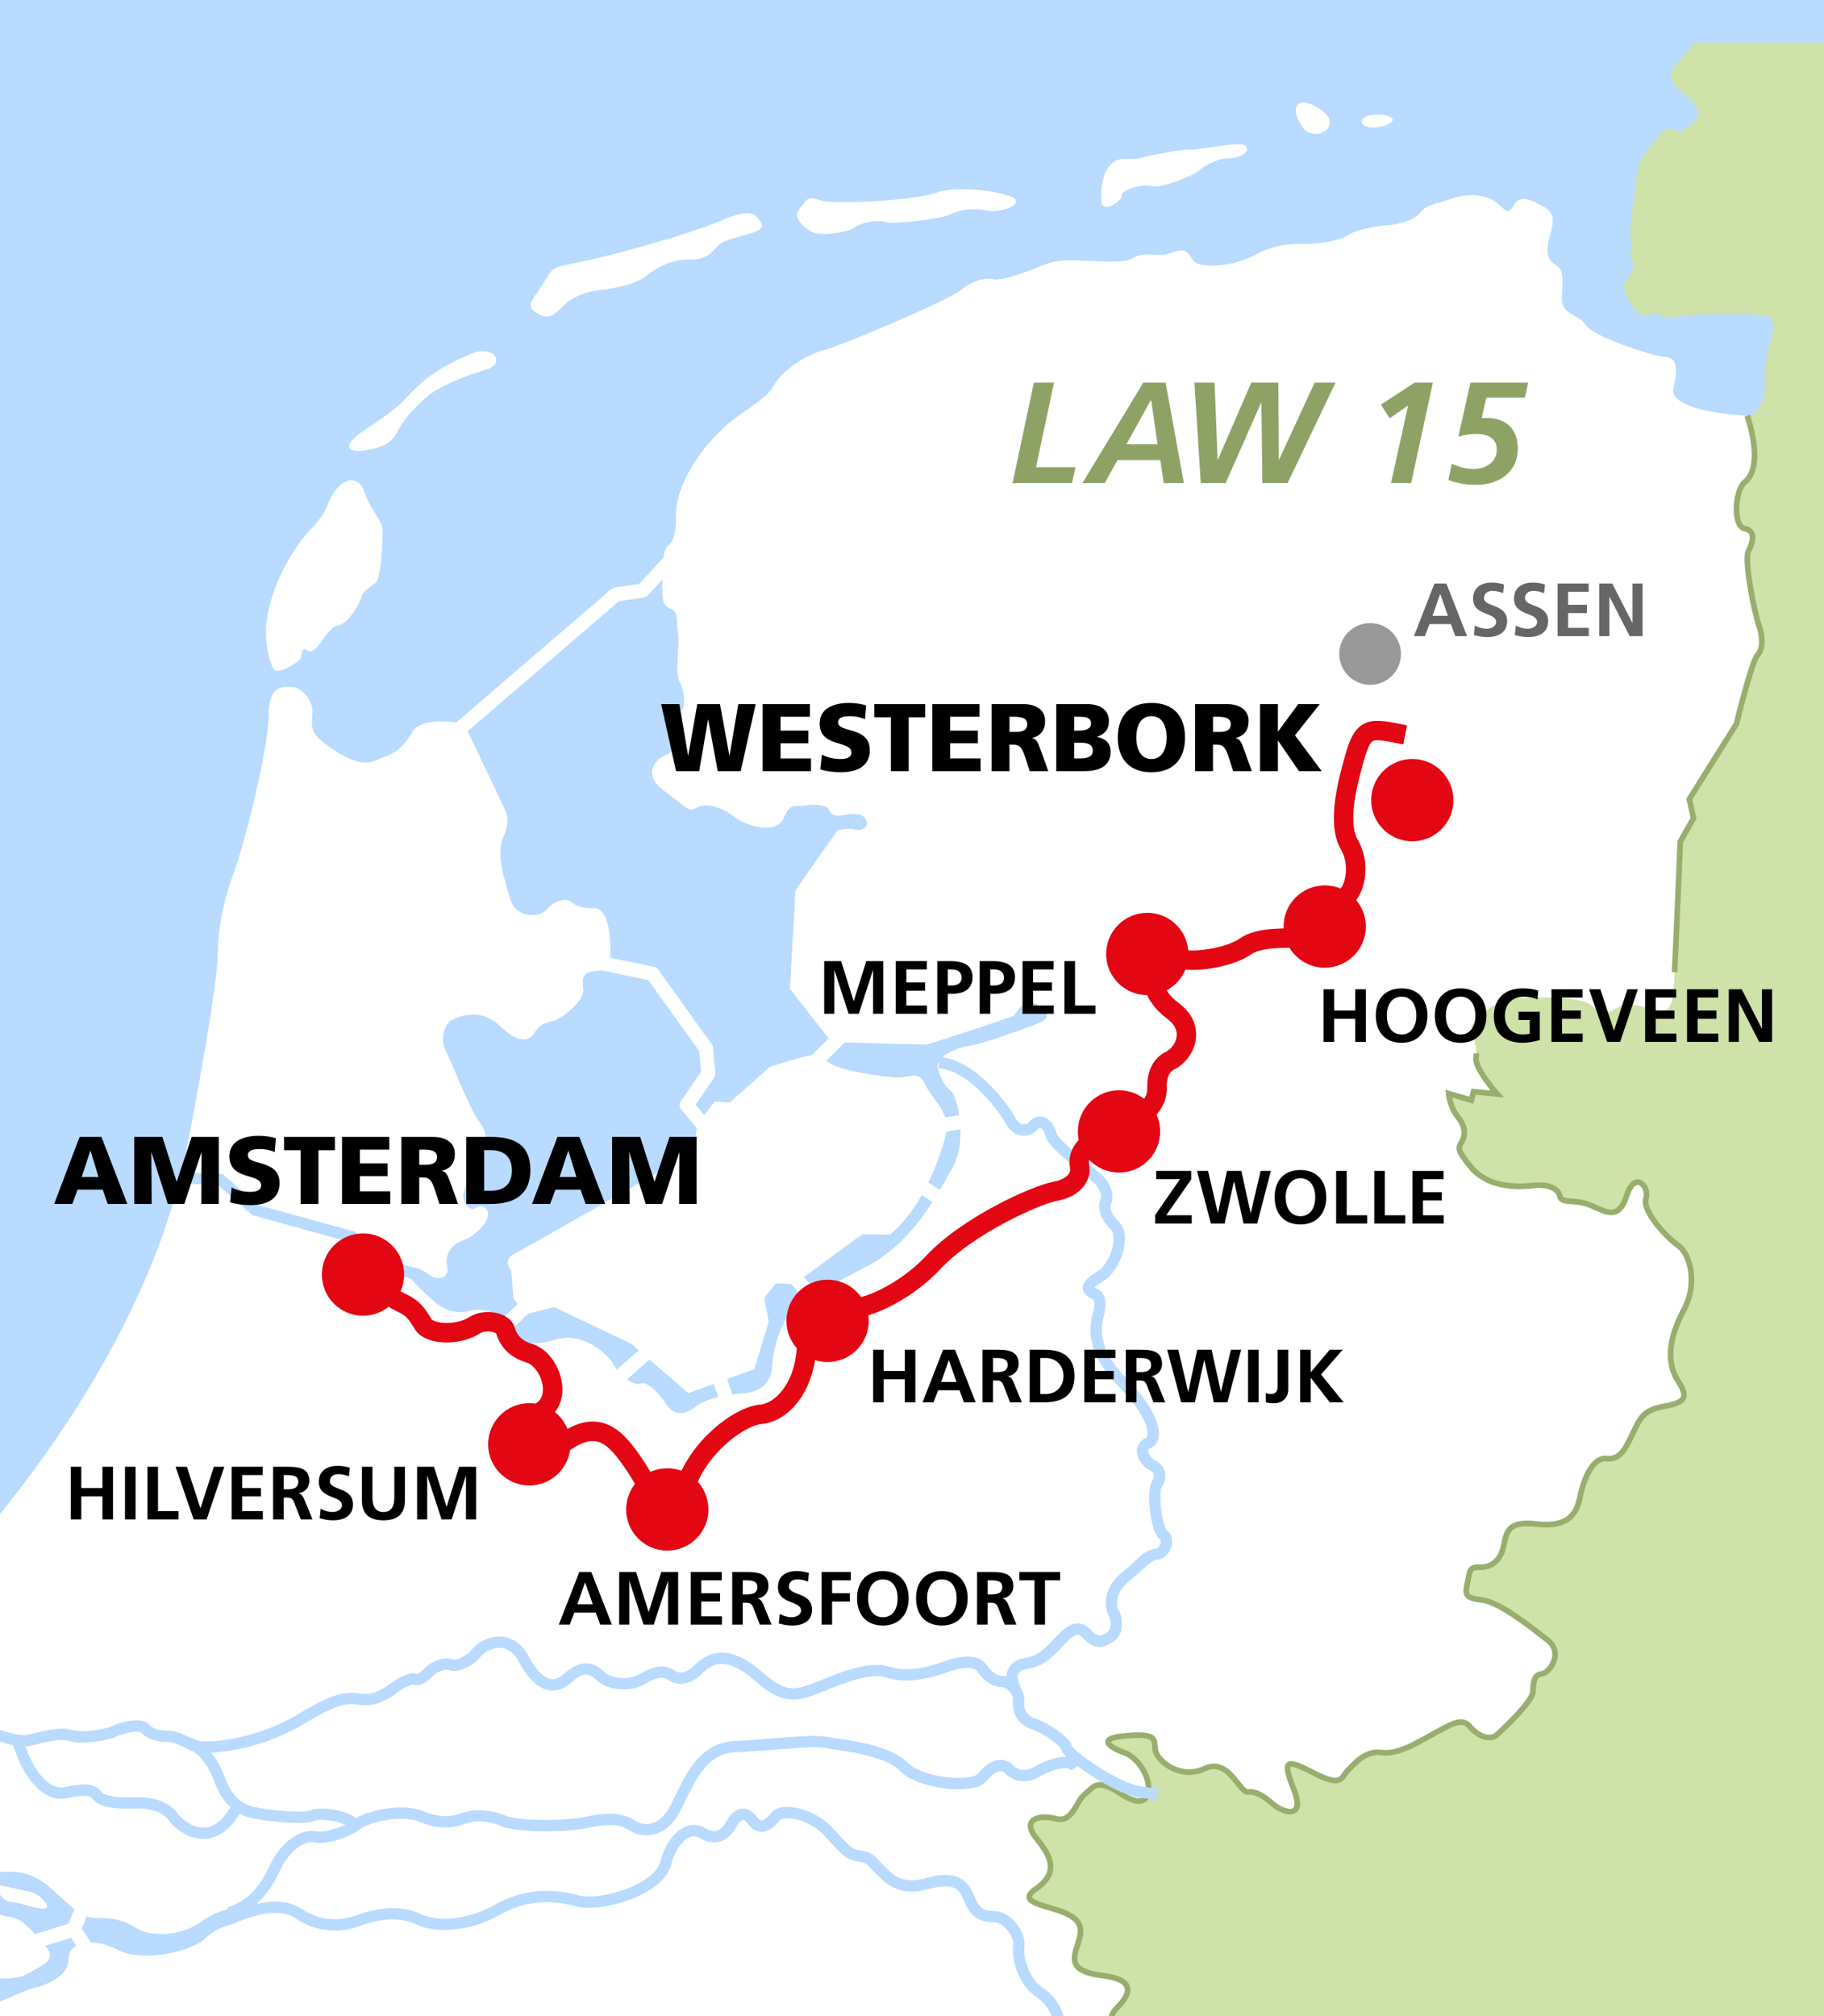 <?xml version="1.0" encoding="utf-8"?>
<!-- Generator: Adobe Illustrator 16.0.4, SVG Export Plug-In . SVG Version: 6.00 Build 0)  -->
<!DOCTYPE svg PUBLIC "-//W3C//DTD SVG 1.1//EN" "http://www.w3.org/Graphics/SVG/1.1/DTD/svg11.dtd">
<svg version="1.1" xmlns="http://www.w3.org/2000/svg" xmlns:xlink="http://www.w3.org/1999/xlink" x="0px" y="0px" width="266px"
	 height="294.001px" viewBox="0 0 266 294.001" enable-background="new 0 0 266 294.001" xml:space="preserve">
<g id="_x2D_--------_3_" display="none">
</g>
<g id="_x32__x2C_2m__achtergrond_266_x__x_294_x2C__tbv_zoom_LAW_15">
	<rect fill="#B8DBFF" width="266" height="294.001"/>
</g>
<g id="_x2D_--------_2_">
</g>
<g id="buitenland_x2C__area">
	<path fill="#CFE2A9" d="M244.731,9.048c-1.594,1.762-1.511,2.801,1.127,4.956c2.641,2.154,1.924,3.114,0.809,4.076
		c-1.123,0.963-1.838,1.444-2.797,0.728c-0.961-0.72-2.553,1.841-3.986,3.604c-1.436,1.762-1.11,3.52-1.428,5.439
		c-0.314,1.92-0.789,5.6-0.707,6.4c0.08,0.797,0.321,1.917,0.082,2.397c-0.236,0.479-0.076,0.958,0.244,1.598
		c0.322,0.639,0,1.359-0.795,2.4c-0.795,1.04-0.395,2.159,0.644,3.757c1.044,1.599,1.44,1.759,2.319,1.515
		c0.879-0.241,0.879-0.399,1.92,0.158c1.039,0.558,2.475-0.003,3.594-0.087c5.99-0.438,10.281-0.11,11.74,0.06
		c1.457,0.168,1.121,1.891,1.121,1.891s-1.548,5.605-1.229,6.723c0.314,1.114-0.02,3.021-0.518,4.136
		c-0.495,1.108-1.639,2.058-1.639,2.058v0.159l-72.84,94.837L79.698,292.348l-61.94,7.06L4.312,320.48l-9.795,9.325l-1.488,3.809
		l-25.037,9.22l-4.389-1.261l-47.428-14.677l-5.582,2.808l-8.631,1.68v102.476h386.91V6.224h-41.839
		C246.456,7.053,245.695,7.985,244.731,9.048z"/>
</g>
<g id="_x2D_------_2_">
</g>
<g id="binnen_land_x2C__area">
	<path fill="#FFFFFF" d="M119.687,29.21c2.201,0.695,13.693-0.003,16.764-1.089c3.061-1.088,8.494-0.251,9.852,0.2
		c1.352,0.451,1.92,0.403,1.811,1.203c-0.105,0.798-2.945,1.562-4.383,1.16c-1.436-0.4-3.781-0.111-5.105,0.56
		c-1.325,0.673-8.17,1.529-9.488,1.129c-1.311-0.401-3.66,0.126-4.494,0.799c-0.842,0.675-5.131,1.432-6.445,0.553
		c-1.311-0.876-2.676-2.127-1.559-3.346C117.761,29.162,117.487,28.514,119.687,29.21z"/>
	<path fill="#FFFFFF" d="M168.188,22.606c1.967-0.378,4.36-0.89,5.594-0.794c1.234,0.091,7.781-1.498,8.039-0.339
		c0.254,1.16-1.791,1.68-2.871,1.641c-1.07-0.044-2.896,0.774-3.977,1.682c-1.076,0.911-5.744,2.743-7.061,2.339
		c-1.312-0.398-4.484,0.603-4.352,1.402c0.139,0.8-2.797,2.665-2.924,0.927c-0.32-4.324,1.4-6.348,3.328-6.29
		C166.511,23.254,166.221,22.983,168.188,22.606z"/>
	<path fill="#FFFFFF" d="M76.689,191.649l-1.804-2.278l-0.342-4.173c-0.541-0.545-1.02-1.604,0.504-2.377
		c1.525-0.77,21.344-12.122,21.344-12.122l0.625-1.423c0,0,4.329-3.245,4.392-3.189c0.06,0.057,0.255-2.142,0.255-2.142l2.578-3.319
		l2.183,0.135l5.868-5.201c0,0,3.838-1.219,5.238-1.513c1.404-0.292,1.758-0.4,3.27,0.859c1.512,1.253,8.671,2.267,10.312,2.212
		c1.645-0.056,2.858-0.87,3.641,0.736c0.78,1.609,2.227,3.18,2.646,4.07s1.015,1.979,0.581,3.46
		c-0.434,1.477-2.561,9.921-8.18,14.646c0,0-3.895-0.016-3.951-0.08c-0.06-0.064-10.018,7.314-10.018,7.314l-2.668-0.135
		l-1.713,2.133l0.656,3.495l-2.111,6.896l-9.621,3.505l-8.332-7.201l-11.217-5.357L76.689,191.649z"/>
	<path fill="#FFFFFF" d="M-0.222,276.015c1.201,1.651,1.568,1.135,3.271,1.592c1.693,0.467,4.848,1.493,3.525-0.21
		c-1.332-1.703-2.422-1.54-4.119-1.934C0.752,275.069-1.425,274.365-0.222,276.015z"/>
	<path fill="#FFFFFF" d="M1.333,279.503c-2.065-0.276-2.544-1.062-3.146-2.163c-0.598-1.103-1.207-0.928-2.176-1.082
		c-0.969-0.15-1.574-0.819-1.812-1.799c-0.234-0.975-1.199-1.528-2.535-2.044c-1.334-0.505-8.725-3.125-10.057-3.636
		c-1.334-0.513-5.688-3.714-5.799-5.406c-0.111-1.694-1.32-2.367-3.021-1.927c-1.707,0.439-8.764,2.349-9.982,3.266
		c-1.23,0.919-1.842,2.036-0.76,3.331c1.088,1.294,1.811,2.185,2.547,1.089c0.734-1.092,1.834-1.92,6.934-1.643
		c2.793,0.147,6.189,1.762,5.568,4.235c-0.627,2.47-0.266,3.002,0.576,3.575c0.852,0.576,1.324,1.821,1.199,3.107
		c-0.137,1.28-0.516,3.118,2.648,3.233c3.154,0.115,7.035,1.028,7.517,1.955c0.476,0.935,1.203,1.943,2.78,2.047
		c1.578,0.104,2.547,0.759,3.266,1.688c0.721,0.934,6.668,1.848,8.863,0.529c2.195-1.316,4.512-1.97,2.709-4.031
		C4.839,281.766,3.397,279.779,1.333,279.503z"/>
	<path fill="#FFFFFF" d="M-25.646,280.639c-1.576-0.635-2.053-1.18-1.936-2.161c0.131-0.974-3.494-2.439-4.855-2.662
		c-3.277-0.536-7.75-0.5-8.84-0.771c-1.098-0.268-7.793,1.042-8.764,0.89c-0.975-0.153-3.773,1.197-3.791,2.957
		c-0.011,1.762-0.377,2.527-0.746,3.094c-0.369,0.568,1.085,4.617,4.834,3.943c2.557-0.459,3.656-1.238,4.393-2.207
		c0.736-0.974,4.629-1.731,4.863-0.204c0.229,1.522,0.958,2.056,2.168,1.919c1.215-0.137,2.303,1.587,2.416,2.873
		c0.107,1.287,0.221,3.401,3.135,3.002c1.824-0.253,2.43,0.158,3.025,1.327c0.598,1.175,3.148,2.076,4.732,1.105
		c1.581-0.968,2.316-0.911,3.166-0.93c0.85-0.021,3.781-1.976,4.393-2.593c0.607-0.616,1.602-2.822-0.821-4.174
		c-2.427-1.351-2.787-1.187-3.515-1.099c-0.729,0.093-1.574-0.695-1.934-1.676C-24.081,282.29-24.07,281.27-25.646,280.639z"/>
	<path fill="#FFFFFF" d="M-50.425,296.666c-0.967-0.742-2.177-1.418-4.002-0.625c-1.832,0.8-3.168,1.077-1.357,2.733
		c1.809,1.656,3.365,5.052,5.195,3.729c1.83-1.326,4.396-2.33,5.722-1.512c1.329,0.817,1.698,0.871,2.79,0.374
		c1.1-0.489,1.829-0.672,2.795-0.1c0.967,0.577,2.186,0.398,3.04,0.024c0.853-0.378,0.755-0.771,0.142-2.855
		c-0.949-3.251-5.438-4.542-9.457-2.926C-49.579,297.122-49.46,297.414-50.425,296.666z"/>
	<path fill="#FFFFFF" d="M-5.663,328.764l0.171-0.014c0.849-0.08,4.726-0.439,6.317-0.562c1.797-0.131,2.629,0.629,3.308,1.421
		c0.685,0.785,4.052,1.41,5.69,0.653c1.643-0.75,1.855-2.009,0.494-3.401c-1.355-1.398-2.545-4.982-2.324-6.217
		c0.217-1.229,0.744-1.398,0.328-2.324c-0.408-0.926-0.351-1.715,1.921-2.159c2.269-0.438,7.384-1.508,8.708-1.951
		c1.32-0.449,2.629-0.3,3.154,0.793c0.52,1.094,0.406,2.011-0.494,2.63c-0.898,0.625-1.037,4.946,0.767,3.419
		c1.804-1.528,2.321-0.611,4.906-0.28c2.579,0.341,5.943,1.275,6.167-1.042c0.232-2.312,1.229-2.324,2.555-2.922
		c1.32-0.61,2.648-1.854,3.658-3.545c1.012-1.69,2.342-3.711,6.33-1.043c3.993,2.673,3.395,4.664,2.178,5.287
		c-1.211,0.616-1.01,1.07-1.123,2.316s-1.171,1.383-2.693,1.067c-1.525-0.315-2.113,0.444-1.91,1.849
		c0.203,1.402,1.197,2.016,3.464,1.417c2.271-0.593,7.87-1.968,8.54,0.214c0.674,2.18,3.576,0.947,4.596-0.9
		c1.018-1.844,2.33-3.405,3.5-4.005c1.172-0.599,1.693-1.546,1.281-2.319c-0.414-0.771-0.52-1.403,0.811-2.626
		c1.33-1.222,2.007-0.923,2.522,0.328c0.526,1.25,0.722,1.854,1.886,1.562c1.168-0.295,2.151,0.938,2.668,2.965
		c0.518,2.022,0.873,3.562-0.189,4.955s-2.281,1.527,1.07,4.969c3.347,3.439,2.086,2.596,2.125,4.931
		c0.04,2.331,0.537,5.733,3.769,3.59c3.234-2.144,3.437-1.841,4.435-1.057c1.002,0.792,2.143,1.866,1.713,4.043
		c-0.43,2.173-1.895,3.852,3.129,3.896c2.139,0.021,5.955-0.275,6.342-1.816c0.383-1.541,1.256-0.262,3.514,1.463
		c2.259,1.729,3.728,0.951,4.906-0.431c1.171-1.381,4.225-4.447,6.348-3.212c4.303,2.518,5.244,3.455,4.688,7.316
		c-0.424,2.935-0.401,3.711,1.553,4.043c1.949,0.328,6.25,1.894,7.244,3.768c0.992,1.874,1.672,1.708,3.467,1.732
		c1.799,0.016,6.897-0.74,7.258,1.283c0.367,2.028,1.98,2.486,3.311,1.266c1.335-1.222,2.949-0.293,4.256,2.197
		c-1.838,1.137-4.279,3.434-3.539,4.478c0.99,1.416,0.681,2.415-0.263,2.622c-0.94,0.205-1.735,0.489-0.989,2.137
		c0.748,1.647,0.193,2.884-1.227,2.61c-1.43-0.272-2.469,0.719-2.213,2.608c0.264,1.887-0.062,4.659-1.986,6.053
		c-1.923,1.391-2.732,4.055-1.006,4.754c1.732,0.702,1.898,1.946,0.943,3.582c-0.344,0.596-0.576,1.424-0.727,2.312
		c-0.906,1.71-1.775,1.303-2.668,1.926c-0.893,0.624-1.336,1.067-1.284,2.161c0.054,1.1-0.86,1.847-2.071,2.153
		c-1.201,0.316-2.281,1.528-1.758,3.4c0.52,1.875,1.016,3.874,2.34,4.509c1.318,0.642,1.816,2.02,1.711,3.426
		c-0.336,1.381-0.45,2.341-0.565,3.184c-0.046,0.335-0.007,1.229-0.259,2.391c1.473,0.173,5.619,1.113,6.168-1.358
		c0.555-2.457,2.012-2.006,3.008-0.284c0.998,1.719,4.984,2.036,6.63,1.284c1.649-0.756,1.526-0.774,2.53,0.174
		c1,0.942,1.514,0.773,3.16,0.332c1.644-0.444,3.264-0.919,5.219-0.122c1.949,0.795,2.939,0.629,3.956-0.591
		c1.011-1.225,0.114-2.335-1.714-3.271c-1.832-0.932-3.213-1.732-2.195-2.801c1.016-1.071,1.424-0.454,2.43,0.332
		c1,0.79,1.942-1.091,1.383-2.789c-0.562-1.699-0.977-4.358,2.402-4.942c3.385-0.589,4.543-1.995,3.348-3.231
		c-1.195-1.238-1.307-3.119-0.131-4.031c1.174-0.912,1.383-2.639-1.875-2.96c-3.258-0.327-3.685-1.738-3.934-2.815
		c-0.251-1.074-0.516-2.65,0.342-3.407c0.854-0.761,1.42-3.567-2.52-1.878c-2.161,0.923-2.911,1.055-3.158,0.131
		c-0.253-0.922-2.109-0.797-3.008,0.294c-0.895,1.088-2.75-0.03-1.885-1.409c0.858-1.375,0.738-1.406-0.616-2.487
		c-1.358-1.084-1.315-1.73-1.563-2.956c-0.246-1.236-0.357-2.338,1.288-2.938s2.016-2.784,2.528,0.641
		c0.508,3.42,4.19,2.342,4.264,0.487c0.072-1.844,1.239-4.958,3.832-5.864c2.598-0.897,4.068-2.147,4.93-3.372
		c0.859-1.227,1.543-3.046,4.769-3.786c3.226-0.743,6.593-1.885,4.766-3.281c-1.829-1.395-1.312-1.725-0.142-2.167
		c1.17-0.454,1.371-1.085,0.804-1.856c-0.565-0.767-1.312-1.724-2.844-0.33c-1.531,1.395-5.151,4.451-5.698,1.508
		c-0.557-2.936-1.428-8.076,0.539-9.602c1.963-1.531,4.295-3.999,4.85-6.779c0.557-2.779,2.365-4.675,4.412-6.023
		c3.715-2.447,3.758-3.706,2.594-8.82c-1.168-5.108-0.805-6.363,0.059-8.678c0.867-2.308-0.002-7.906-1.98-9.62
		c-1.992-1.711-2.42-2.347-2.352-3.427c0.068-1.078-3.354-3.903-4.389-5.3c-1.037-1.392-4.986-3.239-2.377-5.848
		c2.608-2.615,1.867-4.177-2.023-4.664c-3.884-0.49-4.571-1.581-4.023-3.592c0.551-2.004,1.648-3.871-0.969-5.279
		c-2.616-1.406-7.955-1.607-4.873-3.755c3.075-2.138,2.656-4.322,0.209-7.279c-2.452-2.957,0.326-3.628,2.75-2.983
		c2.43,0.644,2.892-2.513,4.225-3.584c1.332-1.067,1.703-2.414,5.229-0.06c3.521,2.354,4.378,0.376,3.978-1.634
		c-0.4-2.015-2.016-3.855-3.375-4.323c-1.361-0.471-4.785-2.058,0.018-2.483c4.807-0.423,4.203,0.491,4.411,2.048
		c0.21,1.558,3.631,4.397,7.188,2.725c3.55-1.672,5.044,3.55,6.372,3.412c1.321-0.142,2.456,0.786,3.775,1.886
		c1.318,1.1,4.665,2.196,2.863-2.309c-1.807-4.499-0.979-4.349,3.02-2.305c4.001,2.047,3.887,0.646,4.742-0.277
		c0.859-0.913,2.654-3.082,4.924-2.755c2.273,0.333,4.689-1.058,7.449-2.585c2.762-1.521,4.381-2.608,5.539-1.2
		c1.162,1.408,2.959,2.103,3.978,1.183c1.015-0.915,5.157-4.846,5.231-6.236c0.068-1.389,0.113-2.484,1.279-2.626
		c1.174-0.139,3.246-3.069,0.827-4.955c-1.849-1.433-6.822-5.473-9.444-5.8c-2.623-0.32-2.587-0.794-2.195-2.65
		c0.395-1.851,0.271-2.17,1.912-2.153c1.645,0.015,2.949-1.071,3.344-3.075c0.395-2.009,0.594-3.721,4.768-3.225
		c4.17,0.497,5.793-1.047,6.352-3.831c0.555-2.784,1.873-5.876,3.833-5.705c1.963,0.169,2.634-1.068,3.821-3.539
		c1.184-2.466,1.539-3.557,4.928-4.148c3.391-0.596,2.955-1.696,1.607-3.872c-1.342-2.177-1.527-5.528,1.023-10.22
		c1.842-3.381,1.104-7.897-0.883-9.302c-1.98-1.411-5.248-5.154-4.693-6.854c0.549-1.702-1.613-4.199-2.842-0.331
		c-1.227,3.866-3.399,1.991-5.543,1.205c-2.146-0.788-3.908-0.087-4.154-1.169c-0.242-1.088-1.473-1.875-4.098-1.58
		c-2.629,0.293-6.596,0.107-8.883-2.695c-2.29-2.808-1.787-2.805-1.238-3.883c0.545-1.081,0.266-2.323-0.768-3.571
		c-1.029-1.248-1.242-3.264-1.242-3.264l3.316,0.953l0.324-1.238l3.424,0.335c0,0-3.303-3.744-3.074-5.292
		c0.234-1.546-0.756-4.499-0.756-4.499s2.755-4.111,6.926-4.237c4.182-0.13,9.426-0.095,10.75,1.155
		c1.322,1.25,2.137,1.256,3.633,0.335c1.49-0.919,2.686-0.447,4.637,0.031c1.959,0.479,3.406,1.418,3.662-3.229
		c0.252-4.644,0.939-21.069,0.939-21.069l1.924-3.396l-0.611-2.796l6.873-10.957c0,0,2.213-9.127,3.076-10.054
		c0.863-0.926,0.749-2.782,0.191-4.339c-0.558-1.552-2.214-9.464-1.5-10.859c0.701-1.39,1.061-2.935-0.614-3.257
		c-1.672-0.327-1.392-5.589,0.062-6.756c2.975-2.378,0.355-9.69,0.355-9.69s-11.631-0.474-10.75-4.091
		c0.881-3.618,0.049-4.468-1.404-4.511c-1.453-0.039-10.477-2.968-11.371-4.602c-0.897-1.636-3.711-1.35-3.514-4.175
		c0.194-2.825,0.252-3.825-0.787-4.529c-1.037-0.705-1.523-1.31-1.195-3.336c0.323-2.026,1.656-3.989-0.762-5.306
		c-2.525-1.377-3.426-1.458-4.342-0.029c-0.92,1.427-1.23,0.394-2.537-0.581c-1.309-0.969-3.74-1.43-6.281-0.541
		c-2.547,0.88-3.988,0.932-4.77,2.09c-0.779,1.166-3.449,1.742-4.764,1.835s-4.801,0.661-5.711,1.425
		c-0.914,0.76-4.537,1.328-5.846,1.291c-1.316-0.04-4.662-0.133-7.613,1.542c-2.953,1.682-8.404,2.315-9.303,0.68
		c-0.896-1.633-1.527-1.442-3.389-0.819c-1.863,0.621-3.201-0.504-5.432,0.744c-1.975,1.106-9.441-0.43-12.262,0.716
		c-2.812,1.147-6.75,2.588-7.926,2.283c-1.174-0.308-3.168,0.275-4.9,1.697c-1.729,1.421-16.979,7.899-19.787,8.646
		c-2.816,0.75-6.158,3.051-7.216,5.011c-1.052,1.957-3.497,3.226-5.869,5.018c-3.943,2.974-8.565,9.022-8.495,14.184
		c0.031,2.229-0.344,3.624-0.979,4.118c-0.635,0.496-1.006,1.557-0.98,4.119c0.029,2.897-0.354,4.687,1.051,5.198
		c1.396,0.509,0.887,2.034,1.195,3.601c0.307,1.569-0.492,5.752,0.221,7.056c0.715,1.305,1.012,4.031,0.242,4.125
		c-0.766,0.1-0.875,1.759-0.559,2.527c0.309,0.771,0.332,3.189-1.656,4.076c-2.004,0.887-3.125,3.104-0.449,5.093
		c4.018,2.987,3.736,3.251,5.006,2.564c1.268-0.689,3.613-0.078,5.414,1.371c1.805,1.438,6.182,2.599,7.193,0.178
		c1.018-2.42,1.73-1.553,3.141-1.843c1.405-0.286,3.209-0.077,3.521,0.693c0.312,0.766,0.9,0.97,2.301,0.679
		c1.406-0.287,2.671-0.212,3.119,0.822c0.443,1.032-1.005,1.623-1.637,1.32c-0.629-0.306-2.582,0.113-2.582,0.113
		s-6.219,8.779-6.17,8.876c0.043,0.103-0.781,14.233-0.781,14.233l6.055,7.763c0,0,13.252,0.394,13.84,0.361
		c0.594-0.029,12.791-4.17,12.791-4.17s1.334-2.619,3.002-1.844c1.668,0.773,2.793,2.05,0.523,2.93
		c-2.27,0.882-7.713,2.869-9.691,3.206c-4.589,0.778-5.084,2.843-5.017,3.084c0.839,2.898,1.427,2.97,2.147,3.739
		c0.713,0.77,2.348,6.972,0.055,11.047c-2.29,4.076-5.824,10.913-12.59,14.423c-6.771,3.51-9.59,5.03-11.05,6.713
		c-1.458,1.683-2.528,5.313-2.636,7.674c-0.108,2.356-1.434,3.888-4.508,4.095c-3.08,0.204-5.617,1.062-6.529,1.816
		c-0.906,0.756-2.904,2.016-4.469-0.296c-1.578-2.309-2.881-3.306-3.785-2.955c-0.906,0.359-3.162-1.313-3.783-2.686
		c-0.623-1.373-4.488-5.022-8.524-3.751c-4.036,1.264-5.478,0.263-6.635-1.779c-1.167-2.042-3.833-2.913-5.688-2.434
		c-1.858,0.48-3.714,0.146-5.421-1.367c-1.711-1.516-3.824-3.449-4.576-5.224c2.9,0.248,3.338,1.125,4.332,1.626
		c0.994,0.503,2.529,0.19,2.186-1.449c-0.355-1.634,0.377-3.153,2.333-3.84c1.948-0.693,4.075-3.022,3.556-4.237
		c-0.35-0.837-1.123-0.9-1.895-0.41c-0.77,0.485-2.074-1.178-1.475-2.674c0.6-1.496,0.113-3.292,1.662-4.113
		c1.541-0.828,2.15-3.679,0.584-5.721c-1.573-2.044-4.008-8.685-4.957-10.416c-0.883-1.641-0.282-4.092,0.992-4.648
		c1.272-0.562,4.168-1.669,6.912,0.977c2.742,2.643,4.285,2.195,5.02,0.965c0.732-1.229,1.725-1.55,2.721-1.709
		c1.004-0.165,4.592-2.865,4.385-4.628c-0.213-1.771-0.029-2.497,1.781-2.648c1.814-0.159,2.271-1.281,2.198-3.714
		c-0.073-2.43-0.687-5.561-2.406-5.475c-1.716,0.087-2.755-0.383-3.384-0.952c-0.627-0.573-2.494-0.116-3.539,1.174
		c-1.046,1.287-4.537,1.201-5.287-1.502c-0.748-2.703-2.174-6.368-1.018-9.06c1.15-2.688,0.52-3.419-0.508-5.591
		c-1.02-2.169-5.213-10.952-5.213-10.952s-6.146-1.338-7.615,1.282c-1.462,2.617-3.056,3.206-4.363,3.695
		c-1.314,0.49-2.641,1.613-6.511-0.842c-3.876-2.456-3.833-3.186-3.632-5.481c0.197-2.294-1.779-3.972-2.953-4.015
		c-1.18-0.042-3.443-0.391-3.428,4.103c0.014,4.493-3.299,17.98-4.91,22.461c-1.611,4.478-2.418,7.87-2.537,12.761
		c-0.123,4.884-3.451,22.743-4.545,28.183c-4.492,22.351-19.489,47.498-43.91,71.516c3.328,2.998,7.717,8.394,7.717,8.394
		l-1.223,1.179c0,0-4.839-4.593-6.082-6.356c-1.857-2.638-7.252-5.053-9.096-2.323c-1.989,2.943-0.764,2.5-0.214,3.096
		c0.55,0.593,0.647,1.915,0.344,2.865c-0.304,0.943-0.812,2.135,0.228,2.5c1.035,0.359,1.133,1.438,0.711,2.626
		c-0.424,1.184-0.738,1.746,0.453,3.935c2.348,4.3,7.205,9.619,10.799,9.518c3.592-0.096,3.815,0.626,4.119,1.82
		c0.305,1.184,0.037,2.139,3.139,3c3.1,0.847,3.207,0.608,3.631,1.682c0.427,1.069-0.814,2.021,3.266,1.809
		c4.082-0.216,6.357,2.427,8.354,4.225c2.004,1.798,2.588,2.522,5.207,2.536c2.615,0.013,3.934,0.621,5.459,1.586
		c1.514,0.958,5.99,1.237,8.994-0.894c3.002-2.123,4.75-1.995,4.75-1.995l0.664,2.031c0,0-2.812,0.464-4.576,2.238
		c-1.768,1.768-8.967,3.631-12.648,1.7c-3.688-1.938-7.355-1.243-7.303,1.377c0.051,2.615-3.742,3.906-5.375,4.249
		c-1.637,0.347-7.875,4.01-9.254,2.448c-1.377-1.562-2.49-0.966-3.273-0.616c-0.783,0.347-2.383,0.104-3.274-1.097
		c-0.892-1.202-2.479-2.275-3.517-0.503c-1.041,1.781-1.061,2.618,1.068,3.224c2.13,0.608,2.955,1.456,2.777,2.165
		c-0.176,0.707-2.143,1.062-3.645,0.099c-1.506-0.972-3.463-1.096-6.318-0.167c-2.852,0.93-5.18,1.754-5.117,2.588
		c0.059,0.831,0.886,2.032,2.416,1.919c1.527-0.111,1.625,0.613,1.693,1.444c0.059,0.826,0.4,1.67,1.199,1.556
		c0.801-0.118,0.895,0.841,0.963,1.673c0.059,0.831,0.158,1.668,2.901,1.448c2.747-0.223,3.944-0.09,4.979,0.868
		c1.031,0.955,2.233,1.701,3.636,1.711c1.406,0.002,3.578-0.696,4.48,1.807c0.904,2.506,2.732,8.372-0.543,7.741
		c-3.208-0.625-6.746-1.007-7.895-0.303c-1.152,0.7-3.241,0.936-5.463-0.87c-2.225-1.805-4.42-3.359-4.216-5.509
		c0.208-2.143-4.04-5.622-7.119-6.363c-3.085-0.738-4.31-2.049-6.062-1.59c-1.762,0.465-3.596,0.936-4.496,0.091
		c-0.901-0.842-2.615-0.49-3.525-0.145c-0.906,0.348-2.258,0.347-2.551-0.134c-0.289-0.485-1.764-0.488-3.406,0.928
		c-1.645,1.413-4.949,2.709-5.594,0.559c-0.643-2.153-2.105-4.418-2.881-5.022c-0.777-0.603-1.633-1.675-1.804-2.034
		c-0.173-0.366-0.182-1.191-2.298-1.684c-2.111-0.496-4.32-0.509-5.957,0.673c-1.643,1.175-5.678,3.058-7.199,3.638
		c-1.509,0.584-5.196,4.142-1.736,5.472c3.461,1.333,5.369,4.571,6.033,6.235c0.662,1.671,3.541,4.551,5.797,4.687
		c2.251,0.129,3.33,0.143,4.5-0.688c1.166-0.824,2.732-1.287,4.971,0.872c2.242,2.151,2.588,2.401,2.652,3.231
		c0.061,0.831,1.135,1.323,2.541,1.088c1.41-0.23,2.357,0.497,3.508,2.171c1.154,1.668,2.107,1.442,2.907,1.329
		c0.802-0.12,1.392-0.465,1.702,0.249c0.307,0.708,2.062,0.016,3.35-0.457c1.287-0.469,3.045-3.428,3.375-5.332
		c0.318-1.907,0.678-2.853,2.814-3.318c2.14-0.462,4.196-1.637,5.102,0.156c0.907,1.786,1.26,1.441,2.297,1.799
		c1.039,0.362,1.988,0.856,2.293,2.162c0.302,1.309,0.646,2.033,2.414,2.04c1.768,0.011,2.117,0.138,3.148,1.329
		c1.031,1.199,2.49,2.352,4.49,0.869c2.39-1.777,6.012-0.671,6.666,2.428C-5.708,327.641-5.745,328.264-5.663,328.764z"/>
	<path fill="#FFFFFF" d="M-83.739,325.854c-0.285,2.949-0.707,3.452-0.188,4.238c0.516,0.784,0.726,1.703-0.494,2.788
		c-1.225,1.083-1.49,2.153-0.492,2.784c0.992,0.639,1.04,1.553,0.928,2.641c-0.119,1.095,0.551,4.029,1.865,4.046
		c1.32,0.02,1.369,0.618,2.205,1.563c0.832,0.947,3.99,1.417,6.568,1.284c2.584-0.127,5.17-0.438,3.977-3.071
		c-1.195-2.639-0.977-3.425,1.918-3.551c2.9-0.127,3.184-0.916,7.016,0.823c3.836,1.735,7.674,2.988,9.142,3.162
		c1.479,0.171,5.485,0.491,4.718,4.37c-0.77,3.879,0.701,5.27,4.24,3.749c3.543-1.519,4.068-1.683,3.947,0.339
		c-0.117,2.021,4.221-0.138,6.973-1.964c2.754-1.839,4.398-3.24,5.871-2.599c1.47,0.636,3.741-0.291,6.335-1.975
		c2.597-1.675,9.649-7.382,12.417-12.162c-0.98-0.769-1.775-1.887-2.02-2.99c-0.283-1.313-1.393-1.798-2.788-0.973
		c-1.399,0.822-1.897,1.3-1.591,2.132c0.299,0.83-1.068,3.57-2.57,1.772c-1.49-1.805-3.814-2.768-5.198-3.016
		c-1.386-0.253-4.188-1.698-3.864-3.004c0.322-1.314-0.292-2.741-2.043-3.115c-1.749-0.371-3.469-0.852-3.416,2.004
		c0.045,2.854-1.064,2.854-2.214,2.961c-1.142,0.112-3.474,0.936-4.384,2.119c-0.914,1.18-4.59,2.951-7.057,1.021
		c-2.467-1.927-3.588-1.211-4.854-0.627c-1.271,0.582-3.956-0.262-4.723-1.706c-0.775-1.437-2.608-2.034-4.85-2.173
		c-2.237-0.138-6.855-1.589-7.875-3.27c-1.009-1.676-4.912-2.049-7.281-0.52c-2.375,1.526-3.603,1.526-4.996,1.514
		C-79.061,324.445-80.878,324.91-83.739,325.854z"/>
	<path fill="#FFFFFF" d="M38.948,90.118c1.035-6.415,5.039-11.604,6.156-12.703c1.122-1.101,2.236-2.618,2.576-3.554
		c1.631-4.43,4.633-4.816,5.486-2.11c0.851,2.713,2.627,4.105,2.635,5.62c0.008,1.514-0.19,6.938-1.027,7.614
		c-0.836,0.675-1.973,1.333-2.086,2.128c-0.107,0.801-1.982,3.833-3.176,4.028c-1.197,0.198-2.1,1.571-2.692,2.484
		c-0.594,0.913-1.37,1.693-2.073,1.176c-0.705-0.514-0.75,0.388-0.855,1.068c-0.113,0.679-3.035,2.296-3.748,1.902
		C39.44,97.374,38.383,93.626,38.948,90.118z"/>
	<path fill="#FFFFFF" d="M53.485,62.494c2.701-1.772,4.463-3.037,6.213-4.957c2.303-2.523,5.096-4.316,8.918-5.918
		c3.47-1.452,5.109,1.427,2.402,2.229c-2.715,0.801-6.381,2.242-8.135,3.525c-1.751,1.277-4.137,3.835-4.934,5.59
		c-0.792,1.755-2.545,2.397-4.777,2.723C50.937,66.009,49.341,65.215,53.485,62.494z"/>
	<path fill="#FFFFFF" d="M78.974,41.711c1.934-3.019,1.111-2.554,5.731-3.521c4.628-0.966,15.788-4.015,20.245-5.938
		c4.465-1.92,5.105-1.125,5.904-0.009s-0.156,1.435-2.389,2.078c-2.23,0.642-3.035,0.802-3.828,1.602
		c-0.793,0.799-1.748,2.077-3.982,1.921c-2.232-0.155-4.943,1.125-6.216,2.245c-1.271,1.118-4.141,1.92-7.173,2.244
		c-2.113,0.228-3.986,1.124-5.104,2.243c-1.111,1.119-2.064,2.237-3.822,1.123S77.534,43.946,78.974,41.711z"/>
	<path fill="#FFFFFF" d="M189.954,18.548c-2.275-3.395-0.332-4.784,2.863-2.398C196.013,18.538,191.554,20.937,189.954,18.548z"/>
	<path fill="#FFFFFF" d="M199.997,16.774c2.066-0.369,4.786,0.629,1.758,1.592C198.727,19.33,197.288,17.257,199.997,16.774z"/>
</g>
<g id="grens_x2C__0.2_mm_x2C__line_copy">
	<path fill="none" stroke="#98AE6C" stroke-width="0.825" d="M-83.739,325.854c-0.285,2.949-0.707,3.452-0.188,4.238
		c0.516,0.784,0.726,1.703-0.494,2.788c-1.225,1.083-1.49,2.153-0.492,2.784c0.992,0.639,1.04,1.553,0.928,2.641
		c-0.119,1.095,0.551,4.029,1.865,4.046c1.32,0.02,1.369,0.618,2.205,1.563c0.832,0.947,3.99,1.417,6.568,1.284
		c2.584-0.127,5.17-0.438,3.977-3.071c-1.195-2.639-0.977-3.425,1.918-3.551c2.9-0.127,3.184-0.916,7.016,0.823
		c3.836,1.735,7.674,2.988,9.142,3.162c1.479,0.171,5.485,0.491,4.718,4.37c-0.77,3.879,0.701,5.27,4.24,3.749
		c3.543-1.519,4.068-1.683,3.947,0.339c-0.117,2.021,4.221-0.138,6.973-1.964c2.754-1.839,4.398-3.24,5.871-2.599
		c1.47,0.636,3.741-0.291,6.335-1.975c2.597-1.675,9.649-7.382,12.417-12.162"/>
	<path fill="none" stroke="#98AE6C" stroke-width="0.825" d="M215.288,153.599c0.005,0.229-0.006,0.443-0.035,0.637
		c-0.229,1.548,3.074,5.292,3.074,5.292l-3.424-0.335l-0.324,1.238l-3.316-0.953c0,0,0.213,2.016,1.242,3.264
		c1.033,1.248,1.312,2.49,0.768,3.571c-0.549,1.078-1.052,1.075,1.238,3.883c2.287,2.802,6.254,2.988,8.883,2.695
		c2.625-0.295,3.855,0.492,4.098,1.58c0.246,1.082,2.008,0.381,4.154,1.169c2.144,0.787,4.316,2.662,5.543-1.205
		c1.229-3.869,3.391-1.372,2.842,0.331c-0.555,1.699,2.713,5.442,4.693,6.854c1.986,1.405,2.725,5.921,0.883,9.302
		c-2.551,4.692-2.365,8.043-1.023,10.22c1.348,2.176,1.783,3.276-1.607,3.872c-3.389,0.592-3.744,1.682-4.928,4.148
		c-1.188,2.471-1.858,3.708-3.821,3.539c-1.96-0.171-3.278,2.921-3.833,5.705c-0.559,2.784-2.182,4.328-6.352,3.831
		c-4.174-0.496-4.373,1.215-4.768,3.225c-0.395,2.004-1.699,3.09-3.344,3.075c-1.642-0.017-1.518,0.303-1.912,2.153
		c-0.392,1.856-0.428,2.33,2.195,2.65c2.622,0.327,7.596,4.367,9.444,5.8c2.419,1.886,0.347,4.816-0.827,4.955
		c-1.166,0.142-1.211,1.237-1.279,2.626c-0.074,1.391-4.217,5.322-5.231,6.236c-1.019,0.92-2.815,0.226-3.978-1.183
		c-1.158-1.408-2.777-0.321-5.539,1.2c-2.76,1.527-5.176,2.918-7.449,2.585c-2.27-0.327-4.064,1.842-4.924,2.755
		c-0.855,0.924-0.741,2.324-4.742,0.277c-3.999-2.044-4.826-2.194-3.02,2.305c1.802,4.505-1.545,3.408-2.863,2.309
		c-1.319-1.1-2.454-2.027-3.775-1.886c-1.328,0.138-2.822-5.084-6.372-3.412c-3.557,1.673-6.978-1.167-7.188-2.725
		c-0.208-1.558,0.396-2.472-4.411-2.048c-4.803,0.425-1.379,2.012-0.018,2.483c1.359,0.467,2.975,2.308,3.375,4.323
		c0.4,2.01-0.457,3.988-3.978,1.634c-3.526-2.354-3.897-1.007-5.229,0.06c-1.333,1.071-1.795,4.228-4.225,3.584
		c-2.424-0.645-5.202,0.026-2.75,2.983c2.447,2.957,2.866,5.141-0.209,7.279c-3.082,2.148,2.257,2.349,4.873,3.755
		c2.617,1.408,1.52,3.275,0.969,5.279c-0.548,2.011,0.14,3.102,4.023,3.592c3.891,0.487,4.632,2.049,2.023,4.664
		c-2.609,2.608,1.34,4.456,2.377,5.848c1.035,1.396,4.457,4.222,4.389,5.3c-0.068,1.08,0.359,1.716,2.352,3.427
		c1.979,1.714,2.848,7.312,1.98,9.62c-0.863,2.314-1.227,3.569-0.059,8.678c1.164,5.114,1.121,6.373-2.594,8.82
		c-2.047,1.349-3.855,3.244-4.412,6.023c-0.555,2.78-2.887,5.248-4.85,6.779c-1.967,1.525-1.096,6.666-0.539,9.602
		c0.547,2.943,4.167-0.113,5.698-1.508c1.531-1.394,2.278-0.437,2.844,0.33c0.567,0.771,0.366,1.402-0.804,1.856
		c-1.171,0.442-1.688,0.772,0.142,2.167c1.827,1.396-1.54,2.538-4.766,3.281c-3.226,0.74-3.909,2.56-4.769,3.786
		c-0.861,1.225-2.332,2.475-4.93,3.372c-2.593,0.906-3.76,4.021-3.832,5.864c-0.073,1.854-3.756,2.933-4.264-0.487
		c-0.513-3.425-0.883-1.24-2.528-0.641s-1.534,1.701-1.288,2.938c0.248,1.226,0.205,1.872,1.563,2.956
		c1.354,1.081,1.475,1.112,0.616,2.487c-0.865,1.379,0.99,2.497,1.885,1.409c0.898-1.091,2.755-1.216,3.008-0.294
		c0.247,0.924,0.997,0.792,3.158-0.131c3.939-1.689,3.373,1.117,2.52,1.878c-0.857,0.757-0.593,2.333-0.342,3.407
		c0.249,1.077,0.676,2.488,3.934,2.815c3.258,0.321,3.049,2.048,1.875,2.96c-1.176,0.912-1.064,2.793,0.131,4.031
		c1.195,1.236,0.037,2.643-3.348,3.231c-3.379,0.584-2.965,3.243-2.402,4.942c0.56,1.698-0.383,3.579-1.383,2.789
		c-1.006-0.786-1.414-1.403-2.43-0.332c-1.018,1.068,0.363,1.869,2.195,2.801c1.828,0.936,2.725,2.046,1.714,3.271
		c-1.017,1.22-2.007,1.386-3.956,0.591c-1.955-0.797-3.575-0.322-5.219,0.122c-1.646,0.441-2.16,0.61-3.16-0.332
		c-1.004-0.948-0.881-0.93-2.53-0.174c-1.646,0.752-5.632,0.435-6.63-1.284c-0.996-1.722-2.453-2.173-3.008,0.284
		c-0.549,2.472-4.695,1.531-6.168,1.358c0.252-1.162,0.213-2.056,0.259-2.391c0.115-0.843,0.229-1.803,0.565-3.184
		c0.105-1.406-0.393-2.784-1.711-3.426c-1.324-0.635-1.82-2.634-2.34-4.509c-0.523-1.872,0.557-3.084,1.758-3.4
		c1.211-0.307,2.125-1.054,2.071-2.153c-0.052-1.094,0.392-1.537,1.284-2.161c0.893-0.623,1.762-0.216,2.668-1.926
		c0.15-0.888,0.383-1.716,0.727-2.312c0.955-1.636,0.789-2.88-0.943-3.582c-1.727-0.699-0.917-3.363,1.006-4.754
		c1.924-1.394,2.25-4.166,1.986-6.053c-0.256-1.89,0.783-2.881,2.213-2.608c1.42,0.273,1.975-0.963,1.227-2.61
		c-0.746-1.647,0.049-1.932,0.989-2.137c0.943-0.207,1.253-1.206,0.263-2.622c-0.74-1.044,1.701-3.341,3.539-4.478
		c-1.307-2.49-2.921-3.419-4.256-2.197c-1.33,1.221-2.943,0.763-3.311-1.266c-0.36-2.023-5.459-1.268-7.258-1.283
		c-1.795-0.024-2.475,0.142-3.467-1.732c-0.994-1.874-5.295-3.439-7.244-3.768c-1.954-0.332-1.977-1.108-1.553-4.043
		c0.557-3.861-0.385-4.799-4.688-7.316c-2.123-1.235-5.177,1.831-6.348,3.212c-1.179,1.382-2.647,2.159-4.906,0.431
		c-2.258-1.725-3.131-3.004-3.514-1.463c-0.387,1.541-4.203,1.838-6.342,1.816c-5.023-0.044-3.559-1.723-3.129-3.896
		c0.43-2.177-0.711-3.251-1.713-4.043c-0.998-0.784-1.2-1.087-4.435,1.057c-3.231,2.144-3.729-1.259-3.769-3.59
		c-0.039-2.335,1.222-1.491-2.125-4.931c-3.352-3.441-2.133-3.576-1.07-4.969s0.707-2.933,0.189-4.955
		c-0.517-2.026-1.5-3.26-2.668-2.965c-1.164,0.292-1.359-0.312-1.886-1.562c-0.516-1.251-1.192-1.549-2.522-0.328
		c-1.33,1.223-1.225,1.855-0.811,2.626c0.412,0.773-0.109,1.721-1.281,2.319c-1.17,0.6-2.482,2.161-3.5,4.005
		c-1.02,1.848-3.922,3.08-4.596,0.9c-0.67-2.182-6.27-0.807-8.54-0.214c-2.267,0.599-3.261-0.015-3.464-1.417
		c-0.203-1.404,0.385-2.164,1.91-1.849c1.522,0.315,2.58,0.179,2.693-1.067s-0.088-1.7,1.123-2.316
		c1.217-0.623,1.815-2.614-2.178-5.287c-3.988-2.668-5.318-0.647-6.33,1.043c-1.01,1.69-2.338,2.935-3.658,3.545
		c-1.326,0.598-2.322,0.609-2.555,2.922c-0.224,2.317-3.588,1.383-6.167,1.042c-2.585-0.331-3.103-1.248-4.906,0.28
		c-1.804,1.527-1.665-2.794-0.767-3.419c0.9-0.619,1.014-1.536,0.494-2.63c-0.525-1.094-1.834-1.243-3.154-0.793
		c-1.324,0.443-6.439,1.513-8.708,1.951c-2.271,0.444-2.329,1.233-1.921,2.159c0.416,0.925-0.111,1.094-0.328,2.324
		c-0.221,1.234,0.969,4.818,2.324,6.217c1.361,1.393,1.148,2.651-0.494,3.401c-1.639,0.757-5.006,0.132-5.69-0.653
		c-0.679-0.792-1.511-1.552-3.308-1.421c-0.846,0.062-2.346,0.195-3.682,0.317l-3.08,0.312"/>
	<path fill="none" stroke="#98AE6C" stroke-width="0.825" d="M254.8,60.618c0,0,2.619,7.312-0.355,9.69
		c-1.453,1.167-1.733,6.429-0.062,6.756c1.675,0.322,1.315,1.867,0.614,3.257c-0.714,1.396,0.942,9.308,1.5,10.859
		c0.558,1.558,0.672,3.414-0.191,4.339c-0.863,0.927-3.076,10.054-3.076,10.054l-6.873,10.957l0.611,2.796l-1.924,3.396
		c0,0-0.539,12.869-0.838,19.046"/>
</g>
<g id="rivier_binnenland_x2C__0.4_mm_x2C__line">
	<path fill="none" stroke="#B8DBFF" stroke-width="1.649" stroke-miterlimit="3.864" d="M2.644,253.981
		c0.994,3.689,3.654,8.132,6.994,7.432c3.33-0.702,3.957-0.32,4.609,0.506c0.652,0.83,2.982,1.105,5.459,0.992
		c2.48-0.111,4.562,0.636,5.572,2.062c1.016,1.428,5.656,5.207,9.281-1.45"/>
	<path fill="none" stroke="#B8DBFF" stroke-width="1.649" stroke-miterlimit="3.864" d="M27.424,254.149
		c2.476,0.725,4.056,3.729,4.577,5.273c0.527,1.545,1.865,4.31,4.947,4.917c3.082,0.609,7.596,0.896,8.627,0.415
		c1.02-0.477,4.792-0.104,6.172,1.322"/>
	<path fill="none" stroke="#B8DBFF" stroke-width="1.649" stroke-miterlimit="3.864" d="M33.388,278.949
		c3.333-1.06,5.254-3.394,6.661-6.488c1.411-3.094,4-4.968,5.862-4.606c1.872,0.36,5.06-0.908,6.213-1.861
		c1.148-0.953,6.289-2.334,9.242-1.13c2.954,1.201,4.678,0.874,6.312,0.282c1.635-0.592,3.84-0.44,5.713,0.391
		c1.863,0.843,9.053,0.909,12.145,0.209c3.091-0.706,5.176-0.552,6.559,0.395c1.376,0.957,4.436,1.471,6.455-2.572
		c2.023-4.044,3.781-8.662,8.682-8.872c4.916-0.217,11.127-0.993,12.99-0.632c1.873,0.358,8.939,0.905,11.523,3.528
		c2.584,2.63,10.252,3.24,11.529,1.574c1.274-1.667,2.884-2.234,3.895-1.163c1.016,1.07,2.617,1.221,4.006,0.387
		c1.396-0.835,4.708-2.222,5.713-0.679"/>
	<path fill="none" stroke="#B8DBFF" stroke-width="1.649" stroke-miterlimit="3.864" d="M148.106,246.272
		c-0.795-1.327-0.877-3.336,1.486-3.681c2.355-0.353,3.605-1.875,4.756-3.066c1.152-1.193,2.645-2.948,4.137-1.281
		c1.5,1.669,2.501,1.099,3.527,0.383c1.021-0.719,0.938-2.484,0.387-3.45c-0.551-0.97-0.633-3.334,1.738-5.233
		c2.373-1.895,3.131-3.185,4.518-3.301c1.385-0.118,1.912-2.362,0.994-2.854c-0.923-0.49-1.705-6.196-0.923-7.392
		c0.792-1.194,0.333-2.251-0.706-2.743c-1.041-0.495-2.221-2.508-0.581-3.217c1.63-0.717,0.709-4.398-3.827-8.962
		c-4.537-4.566-3.877-8.115-3.455-9.673c0.422-1.555,0.334-2.728-0.465-3.098c-0.797-0.371-1.982-0.959,0.631-2.501
		c2.606-1.536,3.637-6.158,2.354-7.367c-1.273-1.206-1.85-2.624-1.43-3.583c0.422-0.958-0.029-2.491-1.552-3.703
		c-1.522-1.21-6.212-4.919-6.396-5.998c-0.188-1.083-1.352-2.85-2.662-1.33c-0.811,0.94-2.486,0.705-3.154-0.618
		c-0.678-1.322-5.288-8.251-10.578-8.653"/>
	<polyline fill="none" stroke="#B8DBFF" stroke-width="1.649" stroke-miterlimit="3.864" points="26.32,171.748 32.151,172.026 
		37.221,176.467 51.408,180.376 54.417,183.849 60.749,185.883 	"/>
	<path fill="none" stroke="#B8DBFF" stroke-width="1.649" stroke-miterlimit="3.864" d="M-9.843,247.949
		c1.781,2.011,11.242,6.549,14.141,5.824c2.892-0.723,4.525-1.129,6.076-0.675c1.549,0.459,5.009-0.054,6.08-0.551
		c1.072-0.5,3.926-1.379,4.74-0.446c0.818,0.931,2.328,1.118,3.276,1.093c0.946-0.021,2.292,0.607,3.147,1.095
		c2.273,1.295,10.475-0.142,15.818-3.349c5.347-3.206,6.853-3.497,9.139-3.15c2.275,0.345,4.037-1.021,4.869-1.638
		c0.824-0.615,2.348-1.507,3.047-1.287c0.703,0.216,1.36-0.322,2.068-1.058c0.713-0.738,2.225-1.386,3.17-1.05
		c0.941,0.334,2.697-0.429,3.775-1.766c1.08-1.33,4.787-3.033,6.92,1.003c2.135,4.036,4.488,4.465,6.297,2.783
		c1.812-1.684,3.32-1.857,4.744-0.444c1.426,1.411,4.512,1.605,6.436,0.403c1.928-1.207,3.186-1.024,4.007-0.455
		c0.829,0.574,2.208,0.879,4.015-0.922c1.814-1.8,4.418-2.678,8.738,1.133c4.324,3.812,5.83,2.681,10.92,0.661
		c5.092-2.014,7.043-1.614,8.148-1.252c2.52,0.825,6.096-0.051,8.022-0.78c1.923-0.729,4.528-1.247,5.469,0.155
		c0.935,1.41,2.075,1.946,2.901,1.927c0.822-0.021,2.57,1.119,2.411,2.874c-0.159,1.761,0.853,2.895,2.282,3.352
		c1.428,0.459,4.5,2.388,4.713,3.434c0.207,1.047,7.229,5.918,10.617,6.432c1.638,0.245,2.145,0.254,2.633,0.374"/>
	<path fill="none" stroke="#B8DBFF" stroke-width="1.649" stroke-miterlimit="3.864" d="M34.03,279.629
		c3.447-1.432,7.061-2.236,9.509-0.581c2.454,1.661,5.546,2.205,8.744,1.012c3.198-1.191,6.296-1.358,8.749-0.177
		c2.453,1.183,7.25,1.024,11.434-1.347c4.176-2.381,8.244-2.304,11.672-1.355c3.426,0.955,11.881-1.559,12.916-5.391
		c1.027-3.829,3.408-5.667,5.375-4.489c1.963,1.183,3.365,0.286,4.135-1.16c0.771-1.452,1.932-2.349,3.163-0.694
		c1.235,1.651,2.396,0.628,3.409-0.583c1.012-1.201,5.185-0.418,7.625,2.191c2.443,2.616,2.861,3.379,4.591,3.607
		c1.733,0.223,1.661,0.748,2.899,1.92c1.236,1.182,2.86,3.272,7.033,2.082c4.166-1.184,5.314,0.303,6.059,2.188
		c0.748,1.888,1.656,2.656,3.628,2.643c1.979-0.006,3.841,2.671,3.614,4.315c-0.221,1.642,0.543,5.03,2.99,6.688
		c2.449,1.661,2.855,3.854,3.355,6.219c0.502,2.361,1.271,4.559,4.449,6.224c3.18,1.658,11.341,10.166,9.641,14.896
		c-1.707,4.729-2.263,5.489-1.513,7.371c0.745,1.889,0.755,4.965-1.239,7.597c-2.469,3.26-6.432,7.39-7.863,8.071
		c-1.432,0.677-5.278,5.29-4.635,7.327c0.709,2.269-1.295,6.209-3.457,7.359c-2.162,1.152-3.962,1.931-4.676,3.332
		c-0.703,1.398-1.984,1.914-3.17,2.357c-1.188,0.442-6.502,3.914-5.512,5.326c0.994,1.409,0.68,2.413-0.258,2.619
		c-0.946,0.207-1.738,0.487-0.993,2.137c0.751,1.65,0.194,2.883-1.226,2.611c-1.43-0.273-2.471,0.721-2.213,2.61
		c0.264,1.875-0.062,4.653-1.984,6.048s-2.734,4.057-1.006,4.76c1.729,0.699,1.882,2.859,0.854,4.75
		c-0.869,1.597-4.113,7.891-3.42,12.171c0.695,4.276,0.799,5.745-0.489,7.959c-1.208,2.076-1.276,4.61-1.399,6.326"/>
</g>
<g id="dammen_x2C__0.5_mm_x2C__line">
	
		<polyline fill="none" stroke="#FFFFFF" stroke-width="2.062" stroke-linecap="square" stroke-linejoin="round" stroke-miterlimit="3.864" points="
		67.823,105.592 89.825,86.688 93.718,86.118 96.786,82.801 	"/>
	
		<polyline fill="none" stroke="#FFFFFF" stroke-width="2.062" stroke-linecap="square" stroke-linejoin="round" stroke-miterlimit="3.864" points="
		-52.353,295.1 -52.581,292.723 -49.644,289.17 -49.862,286.209 	"/>
	
		<polyline fill="none" stroke="#FFFFFF" stroke-width="2.062" stroke-linecap="square" stroke-linejoin="round" stroke-miterlimit="3.864" points="
		-40.429,274.691 -39.552,271.84 -36.39,270.786 -35.769,269.004 	"/>
	
		<polyline fill="none" stroke="#FFFFFF" stroke-width="2.062" stroke-linecap="square" stroke-linejoin="round" stroke-miterlimit="3.864" points="
		-17.065,287.008 -11.472,286.094 -10.373,284.793 	"/>
	
		<line fill="none" stroke="#FFFFFF" stroke-width="2.062" stroke-linecap="square" stroke-linejoin="round" stroke-miterlimit="3.864" x1="-11.717" y1="286.091" x2="-7.623" y2="291.718"/>
	
		<line fill="none" stroke="#FFFFFF" stroke-width="2.062" stroke-linecap="square" stroke-linejoin="round" stroke-miterlimit="3.864" x1="-23.587" y1="263.806" x2="-19.831" y2="259.662"/>
	
		<line fill="none" stroke="#FFFFFF" stroke-width="2.062" stroke-linecap="square" stroke-linejoin="round" stroke-miterlimit="3.864" x1="-38.425" y1="297.024" x2="-30.8" y2="289.559"/>
	
		<line fill="none" stroke="#FFFFFF" stroke-width="2.062" stroke-linecap="square" stroke-linejoin="round" stroke-miterlimit="3.864" x1="-38.384" y1="301.908" x2="-38.044" y2="304.2"/>
	
		<line fill="none" stroke="#FFFFFF" stroke-width="2.062" stroke-linecap="square" stroke-linejoin="round" stroke-miterlimit="3.864" x1="-54.842" y1="299.506" x2="-56.638" y2="300.545"/>
	
		<polyline fill="none" stroke="#FFFFFF" stroke-width="2.062" stroke-linecap="square" stroke-linejoin="round" stroke-miterlimit="3.864" points="
		88.587,140.634 95.142,141.985 102.956,152.878 103.292,156.574 100.149,161.158 101.992,163.354 	"/>
	
		<polyline fill="none" stroke="#FFFFFF" stroke-width="2.062" stroke-linecap="square" stroke-linejoin="round" stroke-miterlimit="3.864" points="
		5.929,282.87 10.794,281.358 11.663,279.1 	"/>
	
		<line fill="none" stroke="#FFFFFF" stroke-width="2.062" stroke-linecap="square" stroke-linejoin="round" stroke-miterlimit="3.864" x1="10.794" y1="281.358" x2="12.117" y2="283.39"/>
	
		<line fill="none" stroke="#FFFFFF" stroke-width="2.062" stroke-linecap="square" stroke-linejoin="round" stroke-miterlimit="3.864" x1="70.669" y1="196.336" x2="78.296" y2="188.874"/>
	
		<line fill="none" stroke="#FFFFFF" stroke-width="2.062" stroke-linecap="square" stroke-linejoin="round" stroke-miterlimit="3.864" x1="116.456" y1="157.176" x2="124.085" y2="149.71"/>
	
		<line fill="none" stroke="#FFFFFF" stroke-width="2.062" stroke-linecap="square" stroke-linejoin="round" stroke-miterlimit="3.864" x1="95.985" y1="195.754" x2="89.216" y2="201.748"/>
	
		<line fill="none" stroke="#FFFFFF" stroke-width="2.062" stroke-linecap="square" stroke-linejoin="round" stroke-miterlimit="3.864" x1="104.362" y1="199.328" x2="106.767" y2="206.504"/>
	
		<line fill="none" stroke="#FFFFFF" stroke-width="2.062" stroke-linecap="square" stroke-linejoin="round" stroke-miterlimit="3.864" x1="115.106" y1="185.353" x2="119.903" y2="190.927"/>
	
		<line fill="none" stroke="#FFFFFF" stroke-width="2.062" stroke-linecap="square" stroke-linejoin="round" stroke-miterlimit="3.864" x1="133.028" y1="172.162" x2="138.618" y2="175.741"/>
	
		<line fill="none" stroke="#FFFFFF" stroke-width="2.062" stroke-linecap="square" stroke-linejoin="round" stroke-miterlimit="3.864" x1="136.602" y1="164.177" x2="141.788" y2="163.374"/>
</g>
<g id="Basic_extra_x27_s_LAW_15">
	<path fill="none" stroke="#E30613" stroke-width="2.835" stroke-linejoin="bevel" d="M54.856,184.98
		c-0.145,2.617,2.195,4.316,3.605,4.951c1.667,0.75,2.25,1.5,3.25,3.166c0.909,1.516,5,1.75,7.504,0.157
		c1.572-1,4.167-0.431,4.496,0.749c0.463,1.667,1.687,2.805,3.426,3.308c3.223,0.934,5.348,7.277,1.031,8.887
		c-2.344,0.875-2.9,3.525-1.641,4.83c1.258,1.303,3.746,0.683,5.922-0.805c4.896-3.35,7.404-0.66,10.236,3.611
		c2.834,4.271,3.059,6.924,4.769,6.787c1.708-0.133,1.669-1.211,2.382-3.477c1.9-6.053,7.867-10.595,11.15-10.909
		c3.281-0.314,6.816-4.447,6.654-11.064c-0.104-4.362,0.543-6.16,4.094-4.632c3.551,1.53,10.625-2.413,14.289-6.364
		c5.082-5.484,15.119-9.96,17.863-10.455c2.742-0.495,3.861-2.159,3.551-3.687c-0.316-1.529,0.627-3.149,2.83-4.138
		c2.205-0.99,8.545-3.165,8.455-7.104c-0.051-2.273,0.688-3.516,1.932-4.139c2.268-1.13,3.734-4.767,0.451-7.194
		c-3.281-2.427-3.459-5.396-2.698-6.926c0.765-1.529,2.755-0.811,4.318-0.584c2.368,0.342,6.878-0.496,8.901-1.935
		c2.025-1.439,5.936-1.168,8.139-1.259c2.204-0.089,3.73-1.574,3.238-3.058c-0.494-1.484,0.361-2.743,2.294-2.563
		c1.933,0.181,3.462-4.585,1.484-7.96c-1.979-3.374,0.058-10.088,0.714-12.501c1.35-4.948,2.386-4.499,7.422-3.508"/>
	<g>
		<path fill="#8EA265" d="M150.772,55.794h2.939l-2.625,12.346h5.754l-0.504,2.31h-8.672L150.772,55.794z"/>
		<path fill="#8EA265" d="M166.731,55.794h3.254l2.668,14.655h-2.939l-0.504-3.359h-6.236l-1.869,3.359h-3.254L166.731,55.794z
			 M164.274,64.78h4.535l-0.924-6.383h-0.084L164.274,64.78z"/>
		<path fill="#8EA265" d="M174.188,55.794h2.939l0.439,11.233h0.043l4.871-11.233h3.947l0.062,11.233h0.043l5.186-11.233h3.045
			l-6.992,14.655h-3.674l-0.148-11.716h-0.041l-5.166,11.716h-3.631L174.188,55.794z"/>
		<path fill="#8EA265" d="M201.382,59.006l4.914-3.212h2.666l-3.17,14.655h-2.939l2.498-11.317l-2.688,1.869L201.382,59.006z"/>
		<path fill="#8EA265" d="M214.444,55.794h8.398l-0.463,2.184h-5.627l-0.672,3.002c0.252-0.021,0.525-0.021,0.777-0.021
			c2.395,0,4.494,1.281,4.494,4.451c0,3.443-2.771,5.291-6.068,5.291c-1.826,0-3.15-0.378-4.053-0.693l0.482-2.373
			c0.924,0.378,1.975,0.756,3.172,0.756c1.742,0,3.4-0.945,3.4-2.855c0-1.743-1.512-2.268-3.002-2.268
			c-0.883,0-1.764,0.147-2.604,0.42L214.444,55.794z"/>
	</g>
	<path fill="#E30613" d="M58.938,185.871c0,3.307-2.687,5.996-5.996,5.996c-3.314,0-6.004-2.689-6.004-5.996
		c0-3.32,2.689-6.01,6.004-6.01C56.251,179.861,58.938,182.551,58.938,185.871z"/>
	<path fill="#E30613" d="M83.188,210.622c0,3.307-2.687,5.996-5.996,5.996c-3.314,0-6.004-2.689-6.004-5.996
		c0-3.321,2.689-6.01,6.004-6.01C80.501,204.611,83.188,207.301,83.188,210.622z"/>
	<path fill="#E30613" d="M103.312,220.122c0,3.307-2.686,5.996-5.995,5.996c-3.314,0-6.005-2.689-6.005-5.996
		c0-3.321,2.69-6.01,6.005-6.01C100.626,214.111,103.312,216.801,103.312,220.122z"/>
	<path fill="#E30613" d="M126.688,192.622c0,3.307-2.687,5.996-5.996,5.996c-3.314,0-6.004-2.689-6.004-5.996
		c0-3.321,2.689-6.01,6.004-6.01C124.001,186.611,126.688,189.301,126.688,192.622z"/>
	<path fill="#E30613" d="M169.188,164.996c0,3.307-2.687,5.996-5.996,5.996c-3.314,0-6.004-2.689-6.004-5.996
		c0-3.32,2.689-6.01,6.004-6.01C166.501,158.986,169.188,161.676,169.188,164.996z"/>
	<path fill="#E30613" d="M173.312,139.122c0,3.307-2.686,5.996-5.995,5.996c-3.314,0-6.005-2.689-6.005-5.996
		c0-3.321,2.69-6.01,6.005-6.01C170.626,133.111,173.312,135.801,173.312,139.122z"/>
	<path fill="#E30613" d="M199.188,135.122c0,3.307-2.687,5.996-5.996,5.996c-3.314,0-6.004-2.689-6.004-5.996
		c0-3.321,2.689-6.01,6.004-6.01C196.501,129.111,199.188,131.801,199.188,135.122z"/>
	<path fill="#E30613" d="M211.962,116.688c0,3.308-2.687,5.996-5.996,5.996c-3.314,0-6.004-2.688-6.004-5.996
		c0-3.32,2.689-6.01,6.004-6.01C209.275,110.678,211.962,113.368,211.962,116.688z"/>
	<path fill="#999999" d="M204.312,95.37c0,2.48-2.014,4.495-4.496,4.495c-2.486,0-4.504-2.015-4.504-4.495
		c0-2.489,2.018-4.505,4.504-4.505C202.298,90.865,204.312,92.88,204.312,95.37z"/>
	<g>
		<g>
			<path d="M11.606,165.793H14.8l3.77,9.777h-2.857l-0.729-2.087h-3.67l-0.771,2.087H7.896L11.606,165.793z M13.204,167.81h-0.029
				l-1.26,3.824h2.451L13.204,167.81z"/>
			<path d="M19.575,165.793h4.104l2.072,6.5h0.029l2.17-6.5h3.951v9.777h-2.549l0.041-7.508h-0.027l-2.494,7.508h-2.395
				l-2.383-7.508h-0.027l0.057,7.508h-2.549V165.793z"/>
			<path d="M33.78,173.161c0.672,0.364,1.611,0.644,2.689,0.644c0.826,0,1.611-0.168,1.611-0.952c0-1.821-4.623-0.672-4.623-4.23
				c0-2.353,2.297-2.998,4.258-2.998c0.939,0,1.863,0.14,2.521,0.364l-0.168,2.017c-0.672-0.308-1.43-0.448-2.172-0.448
				c-0.658,0-1.75,0.056-1.75,0.91c0,1.583,4.623,0.519,4.623,4.048c0,2.536-2.131,3.222-4.301,3.222c-0.91,0-2.045-0.14-2.914-0.42
				L33.78,173.161z"/>
			<path d="M43.835,167.726h-2.41v-1.933h7.426v1.933h-2.41v7.844h-2.605V167.726z"/>
			<path d="M49.878,165.793h6.893v1.849h-4.287v2.017h4.049v1.849h-4.049v2.213h4.441v1.849h-7.047V165.793z"/>
			<path d="M58.534,165.793h4.65c1.736,0,3.152,0.785,3.152,2.465c0,1.303-0.617,2.171-1.877,2.465v0.028
				c0.84,0.224,0.896,0.966,1.387,2.157l0.951,2.662h-2.717l-0.561-1.765c-0.531-1.681-0.867-2.101-1.834-2.101H61.14v3.866h-2.605
				V165.793z M61.14,169.855h0.686c0.842,0,1.906-0.028,1.906-1.135c0-0.911-0.91-1.079-1.906-1.079H61.14V169.855z"/>
			<path d="M67.999,165.793h3.559c3.404,0,5.785,1.064,5.785,4.847c0,3.656-2.451,4.931-5.785,4.931h-3.559V165.793z
				 M70.604,173.637h1.01c1.947,0,3.039-1.008,3.039-2.956s-1.135-2.956-3.039-2.956h-1.01V173.637z"/>
			<path d="M81.296,165.793h3.193l3.768,9.777h-2.857l-0.729-2.087h-3.67l-0.77,2.087h-2.648L81.296,165.793z M82.892,167.81h-0.027
				l-1.262,3.824h2.453L82.892,167.81z"/>
			<path d="M89.263,165.793h4.104l2.074,6.5h0.027l2.172-6.5h3.949v9.777H99.04l0.043-7.508h-0.029l-2.492,7.508h-2.396
				l-2.381-7.508h-0.027l0.055,7.508h-2.549V165.793z"/>
		</g>
	</g>
	<g>
		<g>
			<path d="M96.422,102.674h2.661l1.261,7.508h0.028l1.316-7.508h3.306l1.373,7.508h0.028l1.274-7.508h2.535l-2.186,9.777h-3.348
				l-1.387-7.508h-0.028l-1.288,7.508h-3.376L96.422,102.674z"/>
			<path d="M111.224,102.674h6.892v1.849h-4.286v2.017h4.048v1.849h-4.048v2.213h4.44v1.849h-7.046V102.674z"/>
			<path d="M119.855,110.042c0.673,0.364,1.611,0.644,2.689,0.644c0.826,0,1.611-0.168,1.611-0.952c0-1.821-4.623-0.672-4.623-4.23
				c0-2.353,2.298-2.998,4.259-2.998c0.938,0,1.862,0.14,2.521,0.364l-0.169,2.017c-0.672-0.308-1.429-0.448-2.171-0.448
				c-0.658,0-1.751,0.056-1.751,0.91c0,1.583,4.623,0.519,4.623,4.048c0,2.536-2.13,3.222-4.301,3.222
				c-0.91,0-2.045-0.14-2.913-0.42L119.855,110.042z"/>
			<path d="M129.911,104.607h-2.41v-1.933h7.425v1.933h-2.409v7.844h-2.605V104.607z"/>
			<path d="M135.954,102.674h6.892v1.849h-4.286v2.017h4.048v1.849h-4.048v2.213H143v1.849h-7.046V102.674z"/>
			<path d="M144.61,102.674h4.65c1.736,0,3.151,0.785,3.151,2.465c0,1.303-0.616,2.171-1.877,2.465v0.028
				c0.841,0.224,0.896,0.966,1.387,2.157l0.952,2.662h-2.717l-0.561-1.765c-0.532-1.681-0.868-2.101-1.835-2.101h-0.546v3.866
				h-2.605V102.674z M147.216,106.736h0.686c0.841,0,1.905-0.028,1.905-1.135c0-0.911-0.91-1.079-1.905-1.079h-0.686V106.736z"/>
			<path d="M154.04,102.674h4.496c1.821,0,3.18,0.798,3.18,2.479c0,1.232-0.63,1.919-1.723,2.283v0.028
				c1.303,0.266,1.975,0.967,1.975,2.157c0,2.339-2.059,2.83-3.81,2.83h-4.118V102.674z M156.646,106.54h0.728
				c0.854,0,1.737-0.21,1.737-1.037c0-0.896-0.841-0.98-1.709-0.98h-0.756V106.54z M156.646,110.602h0.77
				c0.953,0,1.947-0.14,1.947-1.134c0-1.065-1.022-1.163-1.919-1.163h-0.798V110.602z"/>
			<path d="M167.917,102.506c3.222,0,4.902,1.919,4.902,5.057c0,3.11-1.709,5.057-4.902,5.057c-3.194,0-4.903-1.947-4.903-5.057
				C163.014,104.425,164.695,102.506,167.917,102.506z M167.917,110.686c1.583,0,2.213-1.513,2.213-3.124
				c0-1.695-0.63-3.124-2.213-3.124s-2.214,1.429-2.214,3.124C165.703,109.173,166.334,110.686,167.917,110.686z"/>
			<path d="M174.29,102.674h4.65c1.736,0,3.151,0.785,3.151,2.465c0,1.303-0.616,2.171-1.877,2.465v0.028
				c0.841,0.224,0.896,0.966,1.387,2.157l0.952,2.662h-2.717l-0.561-1.765c-0.532-1.681-0.868-2.101-1.835-2.101h-0.546v3.866
				h-2.605V102.674z M176.896,106.736h0.686c0.841,0,1.905-0.028,1.905-1.135c0-0.911-0.91-1.079-1.905-1.079h-0.686V106.736z"/>
			<path d="M183.755,102.674h2.605v3.992h0.028l2.941-3.992h3.138l-3.614,4.553l3.895,5.225h-3.319l-3.04-4.44h-0.028v4.44h-2.605
				V102.674z"/>
		</g>
	</g>
	<g>
		<g>
			<path d="M84.485,229.232h1.738l3.014,7.679h-1.705l-0.66-1.76h-3.113l-0.67,1.76h-1.596L84.485,229.232z M85.333,230.772h-0.021
				l-1.111,3.168h2.244L85.333,230.772z"/>
			<path d="M90.296,229.232h2.463l1.826,5.82h0.023l1.826-5.82h2.463v7.679h-1.473v-6.337h-0.023l-2.068,6.337H93.86l-2.068-6.337
				l-0.023,0.022v6.315h-1.473V229.232z"/>
			<path d="M100.729,229.232h4.531v1.21h-2.992v1.892h2.74v1.21h-2.74v2.157h3.014v1.21h-4.553V229.232z"/>
			<path d="M106.782,229.232h1.66c1.65,0,3.621-0.055,3.621,2.08c0,0.902-0.605,1.65-1.584,1.782v0.022
				c0.418,0.033,0.66,0.451,0.812,0.792l1.232,3.003h-1.715l-0.926-2.398c-0.219-0.572-0.418-0.792-1.066-0.792h-0.494v3.19h-1.541
				V229.232z M108.323,232.511h0.506c0.758,0,1.627-0.11,1.627-1.067c0-0.924-0.857-1.001-1.627-1.001h-0.506V232.511z"/>
			<path d="M117.829,230.64c-0.484-0.209-1.023-0.33-1.562-0.33c-0.527,0-1.209,0.231-1.209,1.067c0,1.331,3.365,0.77,3.365,3.344
				c0,1.684-1.33,2.321-2.881,2.321c-0.836,0-1.211-0.11-1.971-0.297l0.145-1.386c0.527,0.286,1.133,0.473,1.738,0.473
				c0.582,0,1.363-0.297,1.363-0.99c0-1.463-3.367-0.858-3.367-3.399c0-1.716,1.332-2.343,2.686-2.343
				c0.66,0,1.275,0.088,1.838,0.275L117.829,230.64z"/>
			<path d="M119.806,229.232h4.27v1.21h-2.729v1.892h2.596v1.21h-2.596v3.367h-1.541V229.232z"/>
			<path d="M128.751,229.1c2.41,0,3.764,1.628,3.764,3.95c0,2.321-1.332,3.993-3.764,3.993c-2.463,0-3.762-1.639-3.762-3.993
				C124.989,230.695,126.31,229.1,128.751,229.1z M128.751,235.833c1.574,0,2.156-1.397,2.156-2.783c0-1.354-0.627-2.74-2.156-2.74
				s-2.156,1.386-2.156,2.74C126.595,234.436,127.179,235.833,128.751,235.833z"/>
			<path d="M137.356,229.1c2.408,0,3.762,1.628,3.762,3.95c0,2.321-1.33,3.993-3.762,3.993c-2.465,0-3.764-1.639-3.764-3.993
				C133.593,230.695,134.913,229.1,137.356,229.1z M137.356,235.833c1.572,0,2.156-1.397,2.156-2.783c0-1.354-0.627-2.74-2.156-2.74
				s-2.156,1.386-2.156,2.74C135.2,234.436,135.782,235.833,137.356,235.833z"/>
			<path d="M142.493,229.232h1.66c1.65,0,3.621-0.055,3.621,2.08c0,0.902-0.605,1.65-1.584,1.782v0.022
				c0.418,0.033,0.66,0.451,0.812,0.792l1.232,3.003h-1.715l-0.926-2.398c-0.219-0.572-0.418-0.792-1.066-0.792h-0.494v3.19h-1.541
				V229.232z M144.034,232.511h0.506c0.758,0,1.627-0.11,1.627-1.067c0-0.924-0.857-1.001-1.627-1.001h-0.506V232.511z"/>
			<path d="M150.86,230.442h-2.201v-1.21h5.941v1.21h-2.201v6.469h-1.539V230.442z"/>
		</g>
	</g>
	<g>
		<g>
			<path d="M127.331,196.819h1.539v3.103h3.08v-3.103h1.541v7.679h-1.541v-3.367h-3.08v3.367h-1.539V196.819z"/>
			<path d="M137.536,196.819h1.738l3.014,7.679h-1.705l-0.66-1.76h-3.113l-0.672,1.76h-1.596L137.536,196.819z M138.382,198.359
				h-0.021l-1.111,3.168h2.244L138.382,198.359z"/>
			<path d="M143.276,196.819h1.662c1.65,0,3.619-0.055,3.619,2.08c0,0.902-0.605,1.65-1.584,1.782v0.022
				c0.418,0.033,0.66,0.451,0.814,0.792l1.232,3.003h-1.717l-0.924-2.398c-0.221-0.572-0.418-0.792-1.068-0.792h-0.494v3.19h-1.541
				V196.819z M144.817,200.098h0.506c0.76,0,1.629-0.11,1.629-1.067c0-0.924-0.859-1.001-1.629-1.001h-0.506V200.098z"/>
			<path d="M150.161,196.819h2.102c2.354,0,4.434,0.792,4.434,3.84c0,3.047-2.08,3.839-4.434,3.839h-2.102V196.819z
				 M151.702,203.288h0.857c1.287,0,2.531-0.958,2.531-2.629c0-1.672-1.244-2.629-2.531-2.629h-0.857V203.288z"/>
			<path d="M158.134,196.819h4.533v1.21h-2.992v1.892h2.738v1.21h-2.738v2.157h3.014v1.21h-4.555V196.819z"/>
			<path d="M164.187,196.819h1.662c1.65,0,3.619-0.055,3.619,2.08c0,0.902-0.605,1.65-1.584,1.782v0.022
				c0.418,0.033,0.66,0.451,0.814,0.792l1.232,3.003h-1.717l-0.924-2.398c-0.221-0.572-0.418-0.792-1.068-0.792h-0.494v3.19h-1.541
				V196.819z M165.728,200.098h0.506c0.76,0,1.629-0.11,1.629-1.067c0-0.924-0.859-1.001-1.629-1.001h-0.506V200.098z"/>
			<path d="M170.22,196.819h1.617l1.43,6.139h0.023l1.309-6.139h2.09l1.354,6.139h0.021l1.441-6.139h1.496l-2.002,7.679h-1.98
				l-1.387-6.139h-0.021l-1.363,6.139h-1.992L170.22,196.819z"/>
			<path d="M182.007,196.819h1.541v7.679h-1.541V196.819z"/>
			<path d="M184.591,203.156c0.209,0.077,0.428,0.132,0.736,0.132c1.002,0,1.002-0.803,1.002-1.354v-5.116h1.539v5.853
				c0,0.814-0.527,1.958-2.102,1.958c-0.418,0-0.748-0.033-1.176-0.143V203.156z"/>
			<path d="M189.606,196.819h1.541v3.301l2.771-3.301h1.893l-3.158,3.62l3.291,4.06h-2.014l-2.762-3.564h-0.021v3.564h-1.541
				V196.819z"/>
		</g>
	</g>
	<g>
		<g>
			<path d="M10.317,213.89h1.539v3.103h3.08v-3.103h1.541v7.679h-1.541v-3.367h-3.08v3.367h-1.539V213.89z"/>
			<path d="M18.228,213.89h1.541v7.679h-1.541V213.89z"/>
			<path d="M21.503,213.89h1.539v6.469h2.982v1.21h-4.521V213.89z"/>
			<path d="M25.603,213.89h1.65l1.969,6.029h0.021l1.947-6.029h1.529l-2.586,7.679h-1.893L25.603,213.89z"/>
			<path d="M33.778,213.89h4.533v1.21h-2.992v1.892h2.738v1.21h-2.738v2.157h3.014v1.21h-4.555V213.89z"/>
			<path d="M39.831,213.89h1.66c1.65,0,3.621-0.055,3.621,2.08c0,0.902-0.605,1.65-1.584,1.782v0.022
				c0.418,0.033,0.66,0.451,0.812,0.792l1.232,3.003h-1.715l-0.926-2.398c-0.219-0.572-0.418-0.792-1.066-0.792h-0.494v3.19h-1.541
				V213.89z M41.372,217.169h0.506c0.758,0,1.627-0.11,1.627-1.067c0-0.924-0.857-1.001-1.627-1.001h-0.506V217.169z"/>
			<path d="M50.88,215.298c-0.484-0.209-1.023-0.33-1.562-0.33c-0.527,0-1.211,0.231-1.211,1.067c0,1.331,3.367,0.77,3.367,3.344
				c0,1.684-1.332,2.321-2.883,2.321c-0.836,0-1.209-0.11-1.969-0.297l0.143-1.386c0.529,0.286,1.133,0.473,1.738,0.473
				c0.584,0,1.365-0.297,1.365-0.99c0-1.463-3.367-0.858-3.367-3.399c0-1.716,1.332-2.343,2.684-2.343
				c0.66,0,1.277,0.088,1.838,0.275L50.88,215.298z"/>
			<path d="M52.778,213.89h1.539v4.434c0,1.309,0.418,2.167,1.596,2.167s1.596-0.858,1.596-2.167v-4.434h1.541v4.907
				c0,2.057-1.168,2.904-3.137,2.904s-3.135-0.847-3.135-2.904V213.89z"/>
			<path d="M60.829,213.89h2.463l1.826,5.82h0.023l1.826-5.82h2.463v7.679h-1.473v-6.337h-0.023l-2.068,6.337h-1.473l-2.068-6.337
				l-0.023,0.022v6.315h-1.473V213.89z"/>
		</g>
	</g>
	<g>
		<g>
			<path d="M168.47,177.171l3.607-5.214h-3.465v-1.21h5.104v1.254l-3.641,5.215h3.719v1.21h-5.324V177.171z"/>
			<path d="M174.558,170.747h1.617l1.43,6.139h0.021l1.309-6.139h2.092l1.354,6.139h0.021l1.441-6.139h1.496l-2.002,7.679h-1.98
				l-1.387-6.139h-0.021l-1.365,6.139h-1.99L174.558,170.747z"/>
			<path d="M189.649,170.615c2.41,0,3.762,1.628,3.762,3.95c0,2.321-1.33,3.993-3.762,3.993c-2.465,0-3.764-1.639-3.764-3.993
				C185.886,172.21,187.206,170.615,189.649,170.615z M189.649,177.348c1.572,0,2.156-1.397,2.156-2.783
				c0-1.354-0.627-2.74-2.156-2.74s-2.156,1.386-2.156,2.74C187.493,175.95,188.075,177.348,189.649,177.348z"/>
			<path d="M194.853,170.747h1.541v6.469h2.98v1.21h-4.521V170.747z"/>
			<path d="M200.415,170.747h1.541v6.469h2.98v1.21h-4.521V170.747z"/>
			<path d="M205.978,170.747h4.533v1.21h-2.992v1.892h2.738v1.21h-2.738v2.157h3.014v1.21h-4.555V170.747z"/>
		</g>
	</g>
	<g>
		<g>
			<path d="M120.198,140.155h2.465l1.826,5.82h0.021l1.826-5.82h2.465v7.679h-1.475v-6.337h-0.021l-2.068,6.337h-1.475l-2.068-6.337
				l-0.021,0.022v6.315h-1.475V140.155z"/>
			<path d="M130.632,140.155h4.533v1.21h-2.992v1.892h2.738v1.21h-2.738v2.157h3.014v1.21h-4.555V140.155z"/>
			<path d="M136.685,140.155h1.947c1.672,0,3.201,0.484,3.201,2.321c0,1.793-1.309,2.442-2.959,2.442h-0.648v2.916h-1.541V140.155z
				 M138.226,143.708h0.539c0.77,0,1.463-0.253,1.463-1.144c0-0.892-0.672-1.199-1.463-1.199h-0.539V143.708z"/>
			<path d="M142.87,140.155h1.947c1.672,0,3.201,0.484,3.201,2.321c0,1.793-1.309,2.442-2.959,2.442h-0.648v2.916h-1.541V140.155z
				 M144.411,143.708h0.539c0.77,0,1.463-0.253,1.463-1.144c0-0.892-0.672-1.199-1.463-1.199h-0.539V143.708z"/>
			<path d="M149.118,140.155h4.533v1.21h-2.992v1.892h2.738v1.21h-2.738v2.157h3.014v1.21h-4.555V140.155z"/>
			<path d="M155.235,140.155h1.539v6.469h2.982v1.21h-4.521V140.155z"/>
		</g>
	</g>
	<g>
		<g>
			<path d="M193.024,144.255h1.539v3.103h3.08v-3.103h1.541v7.679h-1.541v-3.367h-3.08v3.367h-1.539V144.255z"/>
			<path d="M204.401,144.124c2.41,0,3.764,1.628,3.764,3.95c0,2.321-1.332,3.993-3.764,3.993c-2.463,0-3.762-1.639-3.762-3.993
				C200.64,145.719,201.96,144.124,204.401,144.124z M204.401,150.856c1.574,0,2.156-1.397,2.156-2.783
				c0-1.354-0.627-2.74-2.156-2.74s-2.156,1.386-2.156,2.74C202.245,149.459,202.829,150.856,204.401,150.856z"/>
			<path d="M213.009,144.124c2.408,0,3.762,1.628,3.762,3.95c0,2.321-1.33,3.993-3.762,3.993c-2.465,0-3.764-1.639-3.764-3.993
				C209.245,145.719,210.565,144.124,213.009,144.124z M213.009,150.856c1.572,0,2.156-1.397,2.156-2.783
				c0-1.354-0.627-2.74-2.156-2.74s-2.156,1.386-2.156,2.74C210.853,149.459,211.435,150.856,213.009,150.856z"/>
			<path d="M224.222,145.741c-0.594-0.275-1.363-0.407-1.98-0.407c-1.793,0-2.783,1.21-2.783,2.784c0,1.562,0.969,2.739,2.607,2.739
				c0.418,0,0.748-0.044,1.014-0.11v-2.002h-1.629v-1.21h3.102v4.136c-0.812,0.22-1.66,0.396-2.486,0.396
				c-2.486,0-4.213-1.243-4.213-3.839c0-2.629,1.605-4.104,4.213-4.104c0.893,0,1.596,0.121,2.256,0.319L224.222,145.741z"/>
			<path d="M226.255,144.255h4.531v1.21h-2.992v1.892h2.74v1.21h-2.74v2.157h3.014v1.21h-4.553V144.255z"/>
			<path d="M231.739,144.255h1.648l1.971,6.029h0.021l1.947-6.029h1.529l-2.586,7.679h-1.893L231.739,144.255z"/>
			<path d="M239.915,144.255h4.533v1.21h-2.992v1.892h2.738v1.21h-2.738v2.157h3.014v1.21h-4.555V144.255z"/>
			<path d="M246.032,144.255h4.531v1.21h-2.992v1.892h2.74v1.21h-2.74v2.157h3.014v1.21h-4.553V144.255z"/>
			<path d="M252.112,144.255h1.891l2.928,5.743h0.021v-5.743h1.475v7.679h-1.881l-2.938-5.743h-0.023v5.743h-1.473V144.255z"/>
		</g>
	</g>
	<g>
		<g>
			<path fill="#666666" d="M209.194,85.091h1.738l3.014,7.679h-1.705l-0.66-1.76h-3.113l-0.67,1.76h-1.596L209.194,85.091z
				 M210.042,86.632h-0.021l-1.111,3.168h2.244L210.042,86.632z"/>
			<path fill="#666666" d="M219.194,86.5c-0.484-0.209-1.023-0.33-1.562-0.33c-0.527,0-1.209,0.231-1.209,1.067
				c0,1.331,3.365,0.77,3.365,3.344c0,1.684-1.33,2.321-2.881,2.321c-0.836,0-1.211-0.11-1.971-0.297l0.145-1.386
				c0.527,0.286,1.133,0.473,1.738,0.473c0.582,0,1.363-0.297,1.363-0.99c0-1.463-3.367-0.858-3.367-3.399
				c0-1.716,1.332-2.343,2.686-2.343c0.66,0,1.275,0.088,1.838,0.275L219.194,86.5z"/>
			<path fill="#666666" d="M225.171,86.5c-0.484-0.209-1.023-0.33-1.562-0.33c-0.527,0-1.211,0.231-1.211,1.067
				c0,1.331,3.367,0.77,3.367,3.344c0,1.684-1.332,2.321-2.883,2.321c-0.836,0-1.209-0.11-1.969-0.297l0.143-1.386
				c0.529,0.286,1.133,0.473,1.738,0.473c0.584,0,1.365-0.297,1.365-0.99c0-1.463-3.367-0.858-3.367-3.399
				c0-1.716,1.332-2.343,2.684-2.343c0.66,0,1.277,0.088,1.838,0.275L225.171,86.5z"/>
			<path fill="#666666" d="M227.147,85.091h4.533v1.21h-2.992v1.892h2.738v1.21h-2.738v2.157h3.014v1.21h-4.555V85.091z"/>
			<path fill="#666666" d="M233.228,85.091h1.893l2.926,5.743h0.023v-5.743h1.473v7.679h-1.881l-2.938-5.743h-0.021v5.743h-1.475
				V85.091z"/>
		</g>
	</g>
</g>
<g id="_x3D__x3D__x3D__x3D__x3D__x3D__x3D__x3D__x3D__x3D__2_">
	<g>
	</g>
</g>
</svg>
